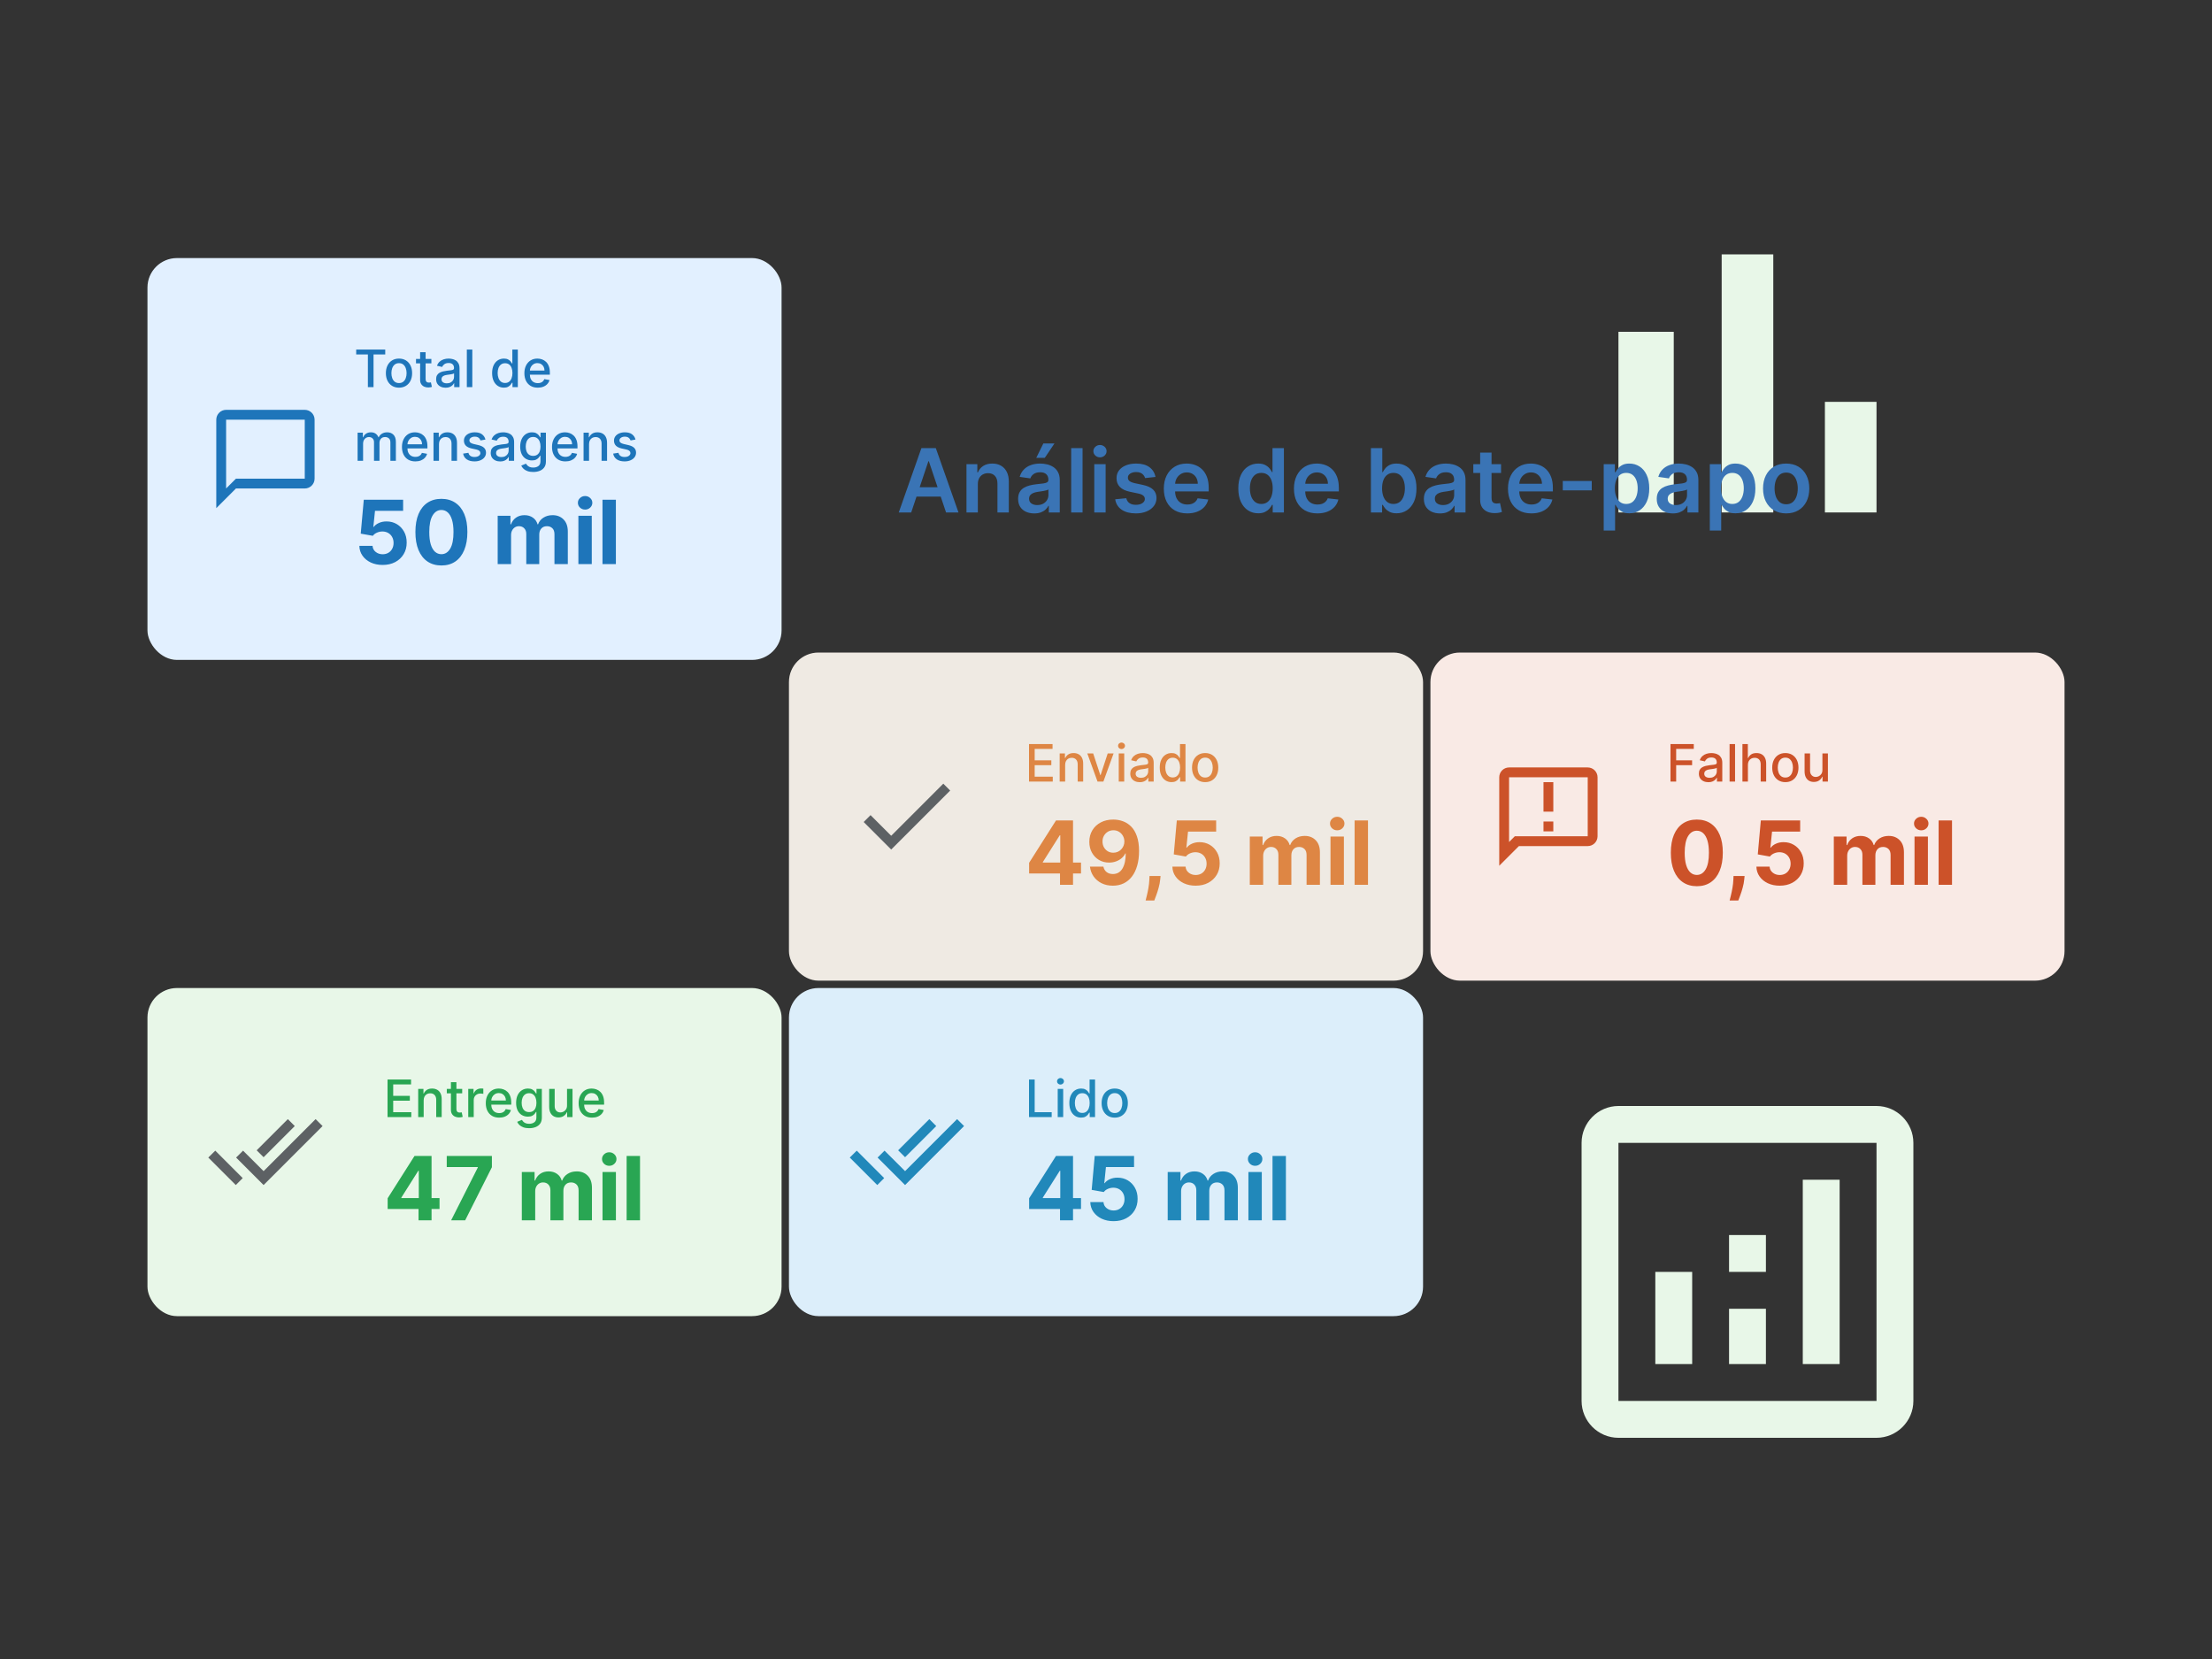<svg width="600" height="450" viewBox="0 0 600 450" fill="none" xmlns="http://www.w3.org/2000/svg">
<rect x="0" y="0" width="600" height="450" fill="#333333" stroke="none"/>
<rect x="40" y="70" width="172" height="109" rx="8" fill="#E2F0FF"/>
<path d="M82.666 111.167H61.333C59.866 111.167 58.666 112.367 58.666 113.833V137.833L63.999 132.5H82.666C84.133 132.5 85.333 131.3 85.333 129.833V113.833C85.333 112.367 84.133 111.167 82.666 111.167ZM82.666 129.833H63.999L61.333 132.5V113.833H82.666V129.833Z" fill="#1E75BA"/>
<path d="M96.617 96.141V94.818H104.496V96.141H101.32V105H99.788V96.141H96.617ZM108.228 105.154C107.512 105.154 106.887 104.99 106.353 104.662C105.82 104.334 105.405 103.875 105.11 103.285C104.815 102.695 104.668 102.005 104.668 101.217C104.668 100.424 104.815 99.732 105.11 99.138C105.405 98.545 105.82 98.085 106.353 97.756C106.887 97.428 107.512 97.264 108.228 97.264C108.944 97.264 109.568 97.428 110.102 97.756C110.636 98.085 111.05 98.545 111.345 99.138C111.64 99.732 111.787 100.424 111.787 101.217C111.787 102.005 111.64 102.695 111.345 103.285C111.05 103.875 110.636 104.334 110.102 104.662C109.568 104.99 108.944 105.154 108.228 105.154ZM108.233 103.906C108.697 103.906 109.081 103.784 109.386 103.538C109.691 103.293 109.916 102.967 110.062 102.559C110.211 102.151 110.286 101.702 110.286 101.212C110.286 100.724 110.211 100.277 110.062 99.869C109.916 99.458 109.691 99.129 109.386 98.88C109.081 98.631 108.697 98.507 108.233 98.507C107.765 98.507 107.377 98.631 107.069 98.88C106.764 99.129 106.537 99.458 106.388 99.869C106.242 100.277 106.169 100.724 106.169 101.212C106.169 101.702 106.242 102.151 106.388 102.559C106.537 102.967 106.764 103.293 107.069 103.538C107.377 103.784 107.765 103.906 108.233 103.906ZM117.011 97.364V98.557H112.84V97.364H117.011ZM113.959 95.534H115.445V102.758C115.445 103.046 115.488 103.263 115.574 103.409C115.661 103.552 115.772 103.649 115.907 103.702C116.047 103.752 116.198 103.777 116.36 103.777C116.479 103.777 116.584 103.769 116.673 103.752C116.763 103.736 116.832 103.722 116.882 103.712L117.15 104.94C117.064 104.973 116.942 105.007 116.782 105.04C116.623 105.076 116.425 105.096 116.186 105.099C115.795 105.106 115.43 105.036 115.092 104.891C114.754 104.745 114.481 104.519 114.272 104.214C114.063 103.91 113.959 103.527 113.959 103.066V95.534ZM120.878 105.169C120.394 105.169 119.956 105.08 119.565 104.901C119.174 104.718 118.864 104.455 118.636 104.11C118.41 103.765 118.298 103.343 118.298 102.842C118.298 102.411 118.38 102.057 118.546 101.778C118.712 101.5 118.936 101.28 119.217 101.117C119.499 100.955 119.814 100.832 120.162 100.749C120.51 100.666 120.865 100.603 121.226 100.56C121.683 100.507 122.054 100.464 122.339 100.431C122.625 100.395 122.832 100.337 122.961 100.257C123.09 100.178 123.155 100.048 123.155 99.869V99.835C123.155 99.4 123.032 99.064 122.787 98.825C122.545 98.587 122.184 98.467 121.703 98.467C121.203 98.467 120.808 98.578 120.52 98.8C120.235 99.019 120.038 99.263 119.928 99.531L118.531 99.213C118.697 98.749 118.939 98.374 119.257 98.09C119.579 97.801 119.948 97.592 120.366 97.463C120.783 97.331 121.223 97.264 121.683 97.264C121.988 97.264 122.311 97.301 122.653 97.374C122.997 97.443 123.319 97.572 123.617 97.761C123.919 97.95 124.166 98.22 124.358 98.572C124.55 98.92 124.646 99.372 124.646 99.929V105H123.195V103.956H123.135C123.039 104.148 122.895 104.337 122.702 104.523C122.51 104.708 122.263 104.862 121.962 104.985C121.66 105.108 121.299 105.169 120.878 105.169ZM121.201 103.976C121.612 103.976 121.963 103.895 122.255 103.732C122.55 103.57 122.774 103.358 122.926 103.096C123.082 102.831 123.16 102.547 123.16 102.246V101.261C123.107 101.314 123.004 101.364 122.852 101.411C122.702 101.454 122.532 101.492 122.339 101.525C122.147 101.555 121.96 101.583 121.778 101.609C121.595 101.633 121.443 101.652 121.32 101.669C121.032 101.705 120.768 101.767 120.53 101.853C120.295 101.939 120.106 102.063 119.963 102.226C119.824 102.385 119.754 102.597 119.754 102.862C119.754 103.23 119.89 103.509 120.162 103.697C120.434 103.883 120.78 103.976 121.201 103.976ZM128.113 94.818V105H126.626V94.818H128.113ZM136.676 105.149C136.06 105.149 135.51 104.992 135.026 104.677C134.545 104.359 134.167 103.906 133.892 103.32C133.62 102.73 133.485 102.022 133.485 101.197C133.485 100.371 133.622 99.665 133.897 99.079C134.176 98.492 134.557 98.043 135.041 97.731C135.525 97.42 136.073 97.264 136.686 97.264C137.16 97.264 137.541 97.344 137.83 97.503C138.121 97.659 138.347 97.841 138.506 98.05C138.668 98.258 138.794 98.442 138.884 98.602H138.973V94.818H140.46V105H139.008V103.812H138.884C138.794 103.974 138.665 104.16 138.496 104.369C138.33 104.577 138.102 104.76 137.81 104.915C137.518 105.071 137.14 105.149 136.676 105.149ZM137.004 103.881C137.432 103.881 137.793 103.769 138.088 103.543C138.387 103.315 138.612 102.998 138.764 102.594C138.92 102.189 138.998 101.719 138.998 101.182C138.998 100.652 138.922 100.187 138.769 99.79C138.617 99.392 138.393 99.082 138.098 98.86C137.803 98.638 137.439 98.527 137.004 98.527C136.557 98.527 136.184 98.643 135.886 98.875C135.588 99.107 135.362 99.424 135.21 99.825C135.061 100.226 134.986 100.678 134.986 101.182C134.986 101.692 135.062 102.151 135.215 102.559C135.367 102.967 135.593 103.29 135.891 103.528C136.192 103.764 136.564 103.881 137.004 103.881ZM145.873 105.154C145.12 105.154 144.472 104.993 143.929 104.672C143.388 104.347 142.971 103.891 142.676 103.305C142.384 102.715 142.238 102.024 142.238 101.232C142.238 100.449 142.384 99.76 142.676 99.163C142.971 98.567 143.382 98.101 143.909 97.766C144.439 97.432 145.059 97.264 145.768 97.264C146.199 97.264 146.617 97.335 147.021 97.478C147.425 97.621 147.788 97.844 148.11 98.149C148.431 98.454 148.685 98.85 148.87 99.337C149.056 99.821 149.149 100.41 149.149 101.102V101.629H143.078V100.516H147.692C147.692 100.125 147.613 99.778 147.453 99.477C147.294 99.172 147.071 98.931 146.782 98.756C146.497 98.58 146.163 98.492 145.778 98.492C145.36 98.492 144.996 98.595 144.684 98.8C144.376 99.003 144.137 99.268 143.968 99.596C143.803 99.921 143.72 100.274 143.72 100.655V101.525C143.72 102.035 143.809 102.469 143.988 102.827C144.171 103.185 144.424 103.459 144.749 103.648C145.074 103.833 145.453 103.926 145.887 103.926C146.169 103.926 146.426 103.886 146.658 103.807C146.89 103.724 147.091 103.601 147.26 103.439C147.429 103.277 147.558 103.076 147.647 102.837L149.054 103.091C148.942 103.505 148.739 103.868 148.448 104.18C148.159 104.488 147.797 104.728 147.359 104.901C146.925 105.07 146.429 105.154 145.873 105.154ZM96.999 125V117.364H98.426V118.607H98.521C98.68 118.186 98.94 117.857 99.301 117.622C99.662 117.384 100.095 117.264 100.599 117.264C101.109 117.264 101.537 117.384 101.881 117.622C102.229 117.861 102.486 118.189 102.652 118.607H102.732C102.914 118.199 103.204 117.874 103.602 117.632C103.999 117.387 104.473 117.264 105.023 117.264C105.716 117.264 106.281 117.481 106.719 117.915C107.16 118.35 107.38 119.004 107.38 119.879V125H105.893V120.018C105.893 119.501 105.753 119.127 105.471 118.895C105.189 118.663 104.853 118.547 104.462 118.547C103.978 118.547 103.602 118.696 103.333 118.994C103.065 119.289 102.93 119.669 102.93 120.133V125H101.449V119.924C101.449 119.51 101.32 119.177 101.061 118.925C100.803 118.673 100.466 118.547 100.052 118.547C99.77 118.547 99.51 118.621 99.271 118.771C99.036 118.916 98.845 119.12 98.7 119.382C98.557 119.644 98.486 119.947 98.486 120.292V125H96.999ZM112.664 125.154C111.911 125.154 111.263 124.993 110.72 124.672C110.179 124.347 109.762 123.891 109.467 123.305C109.175 122.715 109.029 122.024 109.029 121.232C109.029 120.449 109.175 119.76 109.467 119.163C109.762 118.567 110.173 118.101 110.7 117.766C111.23 117.432 111.85 117.264 112.559 117.264C112.99 117.264 113.408 117.335 113.812 117.478C114.216 117.621 114.579 117.844 114.901 118.149C115.222 118.454 115.476 118.85 115.661 119.337C115.847 119.821 115.94 120.41 115.94 121.102V121.629H109.869V120.516H114.483C114.483 120.125 114.404 119.778 114.244 119.477C114.085 119.172 113.862 118.931 113.573 118.756C113.288 118.58 112.954 118.492 112.569 118.492C112.151 118.492 111.787 118.595 111.475 118.8C111.167 119.003 110.928 119.268 110.759 119.596C110.594 119.921 110.511 120.274 110.511 120.655V121.525C110.511 122.035 110.6 122.469 110.779 122.827C110.962 123.185 111.215 123.459 111.54 123.648C111.865 123.833 112.244 123.926 112.678 123.926C112.96 123.926 113.217 123.886 113.449 123.807C113.681 123.724 113.882 123.601 114.051 123.439C114.22 123.277 114.349 123.076 114.438 122.837L115.845 123.091C115.733 123.505 115.53 123.868 115.239 124.18C114.95 124.488 114.588 124.728 114.15 124.901C113.716 125.07 113.22 125.154 112.664 125.154ZM119.076 120.466V125H117.589V117.364H119.016V118.607H119.11C119.286 118.202 119.561 117.877 119.936 117.632C120.314 117.387 120.789 117.264 121.363 117.264C121.883 117.264 122.339 117.374 122.73 117.592C123.121 117.808 123.424 118.129 123.64 118.557C123.855 118.984 123.963 119.513 123.963 120.143V125H122.476V120.322C122.476 119.768 122.332 119.336 122.044 119.024C121.755 118.709 121.359 118.552 120.855 118.552C120.511 118.552 120.204 118.626 119.936 118.776C119.671 118.925 119.46 119.143 119.304 119.432C119.152 119.717 119.076 120.062 119.076 120.466ZM131.679 119.228L130.331 119.467C130.275 119.294 130.185 119.13 130.063 118.974C129.944 118.819 129.781 118.691 129.576 118.592C129.37 118.492 129.113 118.442 128.805 118.442C128.384 118.442 128.033 118.537 127.751 118.726C127.469 118.911 127.328 119.152 127.328 119.447C127.328 119.702 127.423 119.907 127.612 120.063C127.801 120.219 128.106 120.347 128.527 120.446L129.74 120.724C130.442 120.887 130.966 121.137 131.311 121.475C131.655 121.813 131.828 122.252 131.828 122.793C131.828 123.25 131.695 123.658 131.43 124.016C131.168 124.37 130.802 124.649 130.331 124.851C129.864 125.053 129.322 125.154 128.706 125.154C127.85 125.154 127.153 124.972 126.613 124.607C126.072 124.239 125.741 123.717 125.618 123.041L127.055 122.822C127.145 123.197 127.328 123.48 127.607 123.673C127.885 123.862 128.248 123.956 128.696 123.956C129.183 123.956 129.572 123.855 129.864 123.653C130.156 123.447 130.301 123.197 130.301 122.902C130.301 122.663 130.212 122.463 130.033 122.3C129.857 122.138 129.587 122.015 129.223 121.933L127.93 121.649C127.217 121.487 126.69 121.228 126.349 120.874C126.011 120.519 125.842 120.07 125.842 119.526C125.842 119.076 125.968 118.681 126.22 118.343C126.472 118.005 126.82 117.741 127.264 117.553C127.708 117.36 128.217 117.264 128.79 117.264C129.615 117.264 130.265 117.443 130.739 117.801C131.213 118.156 131.526 118.631 131.679 119.228ZM135.684 125.169C135.201 125.169 134.763 125.08 134.372 124.901C133.981 124.718 133.671 124.455 133.442 124.11C133.217 123.765 133.104 123.343 133.104 122.842C133.104 122.411 133.187 122.057 133.353 121.778C133.519 121.5 133.742 121.28 134.024 121.117C134.306 120.955 134.621 120.832 134.969 120.749C135.317 120.666 135.671 120.603 136.032 120.56C136.49 120.507 136.861 120.464 137.146 120.431C137.431 120.395 137.638 120.337 137.768 120.257C137.897 120.178 137.961 120.048 137.961 119.869V119.835C137.961 119.4 137.839 119.064 137.594 118.825C137.352 118.587 136.99 118.467 136.51 118.467C136.009 118.467 135.615 118.578 135.327 118.8C135.041 119.019 134.844 119.263 134.735 119.531L133.338 119.213C133.504 118.749 133.746 118.375 134.064 118.089C134.385 117.801 134.755 117.592 135.172 117.463C135.59 117.33 136.029 117.264 136.49 117.264C136.795 117.264 137.118 117.301 137.459 117.374C137.804 117.443 138.126 117.572 138.424 117.761C138.725 117.95 138.972 118.22 139.165 118.572C139.357 118.92 139.453 119.372 139.453 119.929V125H138.001V123.956H137.942C137.845 124.148 137.701 124.337 137.509 124.523C137.317 124.708 137.07 124.862 136.768 124.985C136.467 125.108 136.105 125.169 135.684 125.169ZM136.008 123.976C136.419 123.976 136.77 123.895 137.062 123.732C137.357 123.57 137.58 123.358 137.733 123.096C137.889 122.831 137.966 122.547 137.966 122.246V121.261C137.913 121.314 137.811 121.364 137.658 121.411C137.509 121.454 137.338 121.492 137.146 121.525C136.954 121.555 136.767 121.583 136.584 121.609C136.402 121.633 136.25 121.652 136.127 121.669C135.839 121.705 135.575 121.767 135.336 121.853C135.101 121.939 134.912 122.063 134.77 122.226C134.631 122.385 134.561 122.597 134.561 122.862C134.561 123.23 134.697 123.509 134.969 123.697C135.24 123.883 135.587 123.976 136.008 123.976ZM144.635 128.023C144.028 128.023 143.506 127.943 143.069 127.784C142.634 127.625 142.28 127.415 142.005 127.153C141.73 126.891 141.524 126.604 141.388 126.293L142.666 125.766C142.755 125.911 142.875 126.066 143.024 126.228C143.176 126.394 143.382 126.535 143.64 126.651C143.902 126.767 144.239 126.825 144.65 126.825C145.213 126.825 145.679 126.687 146.047 126.412C146.414 126.14 146.598 125.706 146.598 125.109V123.608H146.504C146.414 123.77 146.285 123.951 146.116 124.15C145.95 124.349 145.722 124.521 145.43 124.667C145.138 124.813 144.759 124.886 144.292 124.886C143.688 124.886 143.145 124.745 142.661 124.463C142.18 124.178 141.799 123.759 141.517 123.205C141.239 122.648 141.1 121.964 141.1 121.152C141.1 120.34 141.237 119.644 141.512 119.064C141.791 118.484 142.172 118.04 142.656 117.732C143.14 117.42 143.688 117.264 144.301 117.264C144.775 117.264 145.158 117.344 145.45 117.503C145.742 117.659 145.969 117.841 146.131 118.05C146.297 118.259 146.424 118.442 146.514 118.602H146.623V117.364H148.08V125.169C148.08 125.825 147.927 126.364 147.623 126.785C147.318 127.206 146.905 127.517 146.385 127.719C145.868 127.922 145.284 128.023 144.635 128.023ZM144.62 123.653C145.047 123.653 145.408 123.553 145.703 123.354C146.002 123.152 146.227 122.864 146.38 122.489C146.535 122.112 146.613 121.659 146.613 121.132C146.613 120.618 146.537 120.166 146.385 119.775C146.232 119.384 146.008 119.079 145.713 118.86C145.418 118.638 145.054 118.527 144.62 118.527C144.172 118.527 143.799 118.643 143.501 118.875C143.203 119.104 142.977 119.415 142.825 119.81C142.676 120.204 142.601 120.645 142.601 121.132C142.601 121.633 142.677 122.072 142.83 122.45C142.982 122.827 143.208 123.122 143.506 123.335C143.808 123.547 144.179 123.653 144.62 123.653ZM153.365 125.154C152.612 125.154 151.964 124.993 151.421 124.672C150.881 124.347 150.463 123.891 150.168 123.305C149.876 122.715 149.73 122.024 149.73 121.232C149.73 120.449 149.876 119.76 150.168 119.163C150.463 118.567 150.874 118.101 151.401 117.766C151.931 117.432 152.551 117.264 153.26 117.264C153.691 117.264 154.109 117.335 154.513 117.478C154.917 117.621 155.28 117.844 155.602 118.149C155.923 118.454 156.177 118.85 156.363 119.337C156.548 119.821 156.641 120.41 156.641 121.102V121.629H150.571V120.516H155.184C155.184 120.125 155.105 119.778 154.946 119.477C154.787 119.172 154.563 118.931 154.275 118.756C153.989 118.58 153.655 118.492 153.27 118.492C152.853 118.492 152.488 118.595 152.176 118.8C151.868 119.003 151.63 119.268 151.461 119.596C151.295 119.921 151.212 120.274 151.212 120.655V121.525C151.212 122.035 151.301 122.469 151.48 122.827C151.663 123.185 151.916 123.459 152.241 123.648C152.566 123.833 152.945 123.926 153.38 123.926C153.661 123.926 153.918 123.886 154.15 123.807C154.382 123.724 154.583 123.601 154.752 123.439C154.921 123.277 155.05 123.076 155.14 122.837L156.547 123.091C156.434 123.505 156.232 123.868 155.94 124.18C155.652 124.488 155.289 124.728 154.851 124.901C154.417 125.07 153.922 125.154 153.365 125.154ZM159.777 120.466V125H158.29V117.364H159.717V118.607H159.812C159.987 118.202 160.262 117.877 160.637 117.632C161.015 117.387 161.49 117.264 162.064 117.264C162.584 117.264 163.04 117.374 163.431 117.592C163.822 117.808 164.125 118.129 164.341 118.557C164.556 118.984 164.664 119.513 164.664 120.143V125H163.177V120.322C163.177 119.768 163.033 119.336 162.745 119.024C162.456 118.709 162.06 118.552 161.557 118.552C161.212 118.552 160.905 118.626 160.637 118.776C160.372 118.925 160.161 119.143 160.006 119.432C159.853 119.717 159.777 120.062 159.777 120.466ZM172.38 119.228L171.032 119.467C170.976 119.294 170.887 119.13 170.764 118.974C170.645 118.819 170.482 118.691 170.277 118.592C170.071 118.492 169.814 118.442 169.506 118.442C169.085 118.442 168.734 118.537 168.452 118.726C168.171 118.911 168.03 119.152 168.03 119.447C168.03 119.702 168.124 119.907 168.313 120.063C168.502 120.219 168.807 120.347 169.228 120.446L170.441 120.724C171.144 120.887 171.667 121.137 172.012 121.475C172.357 121.813 172.529 122.252 172.529 122.793C172.529 123.25 172.396 123.658 172.131 124.016C171.869 124.37 171.503 124.649 171.032 124.851C170.565 125.053 170.023 125.154 169.407 125.154C168.552 125.154 167.854 124.972 167.314 124.607C166.773 124.239 166.442 123.717 166.319 123.041L167.756 122.822C167.846 123.197 168.03 123.48 168.308 123.673C168.586 123.862 168.949 123.956 169.397 123.956C169.884 123.956 170.273 123.855 170.565 123.653C170.857 123.447 171.003 123.197 171.003 122.902C171.003 122.663 170.913 122.463 170.734 122.3C170.559 122.138 170.288 122.015 169.924 121.933L168.631 121.649C167.919 121.487 167.392 121.228 167.05 120.874C166.712 120.519 166.543 120.07 166.543 119.526C166.543 119.076 166.669 118.681 166.921 118.343C167.173 118.005 167.521 117.741 167.965 117.553C168.409 117.36 168.918 117.264 169.491 117.264C170.317 117.264 170.966 117.443 171.44 117.801C171.914 118.156 172.227 118.631 172.38 119.228Z" fill="#1E75BA"/>
<path d="M103.79 153.239C102.585 153.239 101.511 153.017 100.568 152.574C99.631 152.131 98.886 151.52 98.335 150.741C97.784 149.963 97.497 149.071 97.474 148.065H101.054C101.094 148.741 101.378 149.29 101.906 149.71C102.435 150.131 103.062 150.341 103.79 150.341C104.369 150.341 104.881 150.213 105.324 149.957C105.773 149.696 106.122 149.335 106.372 148.875C106.628 148.409 106.756 147.875 106.756 147.273C106.756 146.659 106.625 146.119 106.364 145.653C106.108 145.187 105.753 144.824 105.298 144.562C104.844 144.301 104.324 144.168 103.739 144.162C103.227 144.162 102.73 144.267 102.247 144.477C101.77 144.687 101.398 144.974 101.131 145.338L97.849 144.75L98.676 135.545H109.347V138.562H101.719L101.267 142.935H101.369C101.676 142.503 102.139 142.145 102.759 141.861C103.378 141.577 104.071 141.435 104.838 141.435C105.889 141.435 106.827 141.682 107.651 142.176C108.474 142.67 109.125 143.349 109.602 144.213C110.08 145.071 110.315 146.06 110.31 147.179C110.315 148.355 110.043 149.401 109.491 150.315C108.946 151.224 108.182 151.94 107.199 152.463C106.222 152.98 105.085 153.239 103.79 153.239ZM119.727 153.384C118.261 153.378 117 153.017 115.943 152.301C114.892 151.585 114.082 150.548 113.514 149.19C112.952 147.832 112.673 146.199 112.679 144.29C112.679 142.386 112.96 140.764 113.523 139.423C114.091 138.082 114.901 137.062 115.952 136.364C117.009 135.659 118.267 135.307 119.727 135.307C121.188 135.307 122.443 135.659 123.494 136.364C124.551 137.068 125.364 138.091 125.932 139.432C126.5 140.767 126.781 142.386 126.776 144.29C126.776 146.205 126.491 147.841 125.923 149.199C125.361 150.557 124.554 151.594 123.503 152.31C122.452 153.026 121.193 153.384 119.727 153.384ZM119.727 150.324C120.727 150.324 121.526 149.821 122.122 148.815C122.719 147.81 123.014 146.301 123.009 144.29C123.009 142.966 122.872 141.864 122.599 140.983C122.332 140.102 121.952 139.44 121.457 138.997C120.969 138.554 120.392 138.332 119.727 138.332C118.733 138.332 117.938 138.83 117.341 139.824C116.744 140.818 116.443 142.307 116.438 144.29C116.438 145.631 116.571 146.75 116.838 147.648C117.111 148.54 117.494 149.21 117.989 149.659C118.483 150.102 119.062 150.324 119.727 150.324ZM134.996 153V139.909H138.456V142.219H138.609C138.882 141.452 139.337 140.847 139.973 140.403C140.609 139.96 141.371 139.739 142.257 139.739C143.155 139.739 143.919 139.963 144.55 140.412C145.18 140.855 145.601 141.457 145.811 142.219H145.947C146.214 141.469 146.697 140.869 147.396 140.42C148.101 139.966 148.933 139.739 149.893 139.739C151.115 139.739 152.107 140.128 152.868 140.906C153.635 141.679 154.018 142.776 154.018 144.196V153H150.396V144.912C150.396 144.185 150.203 143.639 149.817 143.276C149.43 142.912 148.947 142.73 148.368 142.73C147.709 142.73 147.195 142.94 146.825 143.361C146.456 143.776 146.271 144.324 146.271 145.006V153H142.751V144.835C142.751 144.193 142.567 143.682 142.197 143.301C141.834 142.92 141.354 142.73 140.757 142.73C140.354 142.73 139.99 142.832 139.666 143.037C139.348 143.236 139.095 143.517 138.908 143.881C138.72 144.239 138.626 144.659 138.626 145.142V153H134.996ZM156.886 153V139.909H160.517V153H156.886ZM158.71 138.222C158.17 138.222 157.707 138.043 157.321 137.685C156.94 137.321 156.75 136.886 156.75 136.381C156.75 135.881 156.94 135.452 157.321 135.094C157.707 134.73 158.17 134.548 158.71 134.548C159.25 134.548 159.71 134.73 160.091 135.094C160.477 135.452 160.67 135.881 160.67 136.381C160.67 136.886 160.477 137.321 160.091 137.685C159.71 138.043 159.25 138.222 158.71 138.222ZM167.056 135.545V153H163.425V135.545H167.056Z" fill="#1E75BA"/>
<rect x="388" y="177" width="172" height="89" rx="8" fill="#F9EAE5"/>
<path d="M430.666 208.167H409.333C407.866 208.167 406.666 209.367 406.666 210.833V234.833L411.999 229.5H430.666C432.133 229.5 433.333 228.3 433.333 226.833V210.833C433.333 209.367 432.133 208.167 430.666 208.167ZM430.666 226.833H410.893L409.333 228.393V210.833H430.666V226.833ZM418.666 212.167H421.333V220.167H418.666V212.167ZM418.666 222.833H421.333V225.5H418.666V222.833Z" fill="#CC5229"/>
<path d="M453.119 212V201.818H459.433V203.141H454.655V206.243H458.98V207.56H454.655V212H453.119ZM463.397 212.169C462.913 212.169 462.476 212.08 462.085 211.901C461.694 211.718 461.384 211.455 461.155 211.11C460.93 210.765 460.817 210.343 460.817 209.842C460.817 209.411 460.9 209.057 461.066 208.778C461.231 208.5 461.455 208.28 461.737 208.117C462.019 207.955 462.333 207.832 462.681 207.749C463.029 207.666 463.384 207.603 463.745 207.56C464.203 207.507 464.574 207.464 464.859 207.431C465.144 207.395 465.351 207.337 465.48 207.257C465.61 207.178 465.674 207.048 465.674 206.869V206.835C465.674 206.4 465.552 206.064 465.306 205.825C465.065 205.587 464.703 205.467 464.223 205.467C463.722 205.467 463.328 205.578 463.039 205.8C462.754 206.019 462.557 206.263 462.448 206.531L461.051 206.213C461.217 205.749 461.458 205.375 461.777 205.089C462.098 204.801 462.468 204.592 462.885 204.463C463.303 204.33 463.742 204.264 464.203 204.264C464.508 204.264 464.831 204.301 465.172 204.374C465.517 204.443 465.838 204.572 466.137 204.761C466.438 204.95 466.685 205.22 466.877 205.572C467.07 205.92 467.166 206.372 467.166 206.929V212H465.714V210.956H465.654C465.558 211.148 465.414 211.337 465.222 211.523C465.03 211.708 464.783 211.862 464.481 211.985C464.18 212.108 463.818 212.169 463.397 212.169ZM463.721 210.976C464.132 210.976 464.483 210.895 464.775 210.732C465.069 210.57 465.293 210.358 465.446 210.096C465.601 209.831 465.679 209.547 465.679 209.246V208.261C465.626 208.314 465.524 208.364 465.371 208.411C465.222 208.454 465.051 208.492 464.859 208.525C464.667 208.555 464.48 208.583 464.297 208.609C464.115 208.633 463.962 208.652 463.84 208.669C463.551 208.705 463.288 208.767 463.049 208.853C462.814 208.939 462.625 209.063 462.483 209.226C462.343 209.385 462.274 209.597 462.274 209.862C462.274 210.23 462.41 210.509 462.681 210.697C462.953 210.883 463.3 210.976 463.721 210.976ZM470.632 201.818V212H469.146V201.818H470.632ZM474.119 207.466V212H472.632V201.818H474.099V205.607H474.193C474.372 205.196 474.646 204.869 475.013 204.627C475.381 204.385 475.862 204.264 476.455 204.264C476.979 204.264 477.436 204.372 477.827 204.587C478.222 204.803 478.527 205.124 478.742 205.552C478.961 205.976 479.07 206.506 479.07 207.143V212H477.584V207.322C477.584 206.762 477.44 206.327 477.151 206.019C476.863 205.708 476.462 205.552 475.948 205.552C475.597 205.552 475.282 205.626 475.004 205.776C474.728 205.925 474.511 206.143 474.352 206.432C474.196 206.717 474.119 207.062 474.119 207.466ZM484.271 212.154C483.555 212.154 482.93 211.99 482.396 211.662C481.863 211.334 481.448 210.875 481.153 210.285C480.858 209.695 480.711 209.005 480.711 208.217C480.711 207.424 480.858 206.732 481.153 206.138C481.448 205.545 481.863 205.085 482.396 204.756C482.93 204.428 483.555 204.264 484.271 204.264C484.987 204.264 485.611 204.428 486.145 204.756C486.679 205.085 487.093 205.545 487.388 206.138C487.683 206.732 487.83 207.424 487.83 208.217C487.83 209.005 487.683 209.695 487.388 210.285C487.093 210.875 486.679 211.334 486.145 211.662C485.611 211.99 484.987 212.154 484.271 212.154ZM484.276 210.906C484.74 210.906 485.124 210.784 485.429 210.538C485.734 210.293 485.959 209.967 486.105 209.559C486.254 209.151 486.329 208.702 486.329 208.212C486.329 207.724 486.254 207.277 486.105 206.869C485.959 206.458 485.734 206.129 485.429 205.88C485.124 205.631 484.74 205.507 484.276 205.507C483.808 205.507 483.42 205.631 483.112 205.88C482.807 206.129 482.58 206.458 482.431 206.869C482.285 207.277 482.212 207.724 482.212 208.212C482.212 208.702 482.285 209.151 482.431 209.559C482.58 209.967 482.807 210.293 483.112 210.538C483.42 210.784 483.808 210.906 484.276 210.906ZM494.327 208.833V204.364H495.818V212H494.357V210.678H494.277C494.102 211.085 493.82 211.425 493.432 211.697C493.048 211.965 492.569 212.099 491.995 212.099C491.505 212.099 491.07 211.992 490.693 211.776C490.318 211.558 490.023 211.234 489.808 210.807C489.596 210.379 489.49 209.851 489.49 209.221V204.364H490.976V209.042C490.976 209.562 491.12 209.977 491.409 210.285C491.697 210.593 492.071 210.747 492.532 210.747C492.811 210.747 493.087 210.678 493.362 210.538C493.641 210.399 493.871 210.189 494.053 209.907C494.239 209.625 494.33 209.267 494.327 208.833Z" fill="#CC5229"/>
<path d="M460.259 240.384C458.793 240.378 457.531 240.017 456.474 239.301C455.423 238.585 454.614 237.548 454.045 236.19C453.483 234.832 453.205 233.199 453.21 231.29C453.21 229.386 453.491 227.764 454.054 226.423C454.622 225.082 455.432 224.062 456.483 223.364C457.54 222.659 458.798 222.307 460.259 222.307C461.719 222.307 462.974 222.659 464.026 223.364C465.082 224.068 465.895 225.091 466.463 226.432C467.031 227.767 467.313 229.386 467.307 231.29C467.307 233.205 467.023 234.841 466.455 236.199C465.892 237.557 465.085 238.594 464.034 239.31C462.983 240.026 461.724 240.384 460.259 240.384ZM460.259 237.324C461.259 237.324 462.057 236.821 462.653 235.815C463.25 234.81 463.545 233.301 463.54 231.29C463.54 229.966 463.403 228.864 463.131 227.983C462.864 227.102 462.483 226.44 461.989 225.997C461.5 225.554 460.923 225.332 460.259 225.332C459.264 225.332 458.469 225.83 457.872 226.824C457.276 227.818 456.974 229.307 456.969 231.29C456.969 232.631 457.102 233.75 457.369 234.648C457.642 235.54 458.026 236.21 458.52 236.659C459.014 237.102 459.594 237.324 460.259 237.324ZM473.215 237.614L473.121 238.551C473.048 239.301 472.906 240.048 472.695 240.793C472.491 241.543 472.275 242.222 472.048 242.83C471.826 243.438 471.647 243.915 471.511 244.261H469.158C469.244 243.926 469.36 243.457 469.508 242.855C469.656 242.259 469.795 241.588 469.925 240.844C470.056 240.099 470.138 239.341 470.173 238.568L470.215 237.614H473.215ZM482.735 240.239C481.531 240.239 480.457 240.017 479.513 239.574C478.576 239.131 477.832 238.52 477.281 237.741C476.729 236.963 476.442 236.071 476.42 235.065H479.999C480.039 235.741 480.323 236.29 480.852 236.71C481.38 237.131 482.008 237.341 482.735 237.341C483.315 237.341 483.826 237.213 484.269 236.957C484.718 236.696 485.067 236.335 485.317 235.875C485.573 235.409 485.701 234.875 485.701 234.273C485.701 233.659 485.57 233.119 485.309 232.653C485.053 232.187 484.698 231.824 484.244 231.562C483.789 231.301 483.269 231.168 482.684 231.162C482.173 231.162 481.675 231.267 481.192 231.477C480.715 231.687 480.343 231.974 480.076 232.338L476.795 231.75L477.621 222.545H488.292V225.562H480.664L480.212 229.935H480.315C480.621 229.503 481.085 229.145 481.704 228.861C482.323 228.577 483.016 228.435 483.783 228.435C484.835 228.435 485.772 228.682 486.596 229.176C487.42 229.67 488.07 230.349 488.548 231.213C489.025 232.071 489.261 233.06 489.255 234.179C489.261 235.355 488.988 236.401 488.437 237.315C487.891 238.224 487.127 238.94 486.144 239.463C485.167 239.98 484.031 240.239 482.735 240.239ZM497.418 240V226.909H500.878V229.219H501.031C501.304 228.452 501.759 227.847 502.395 227.403C503.031 226.96 503.793 226.739 504.679 226.739C505.577 226.739 506.341 226.963 506.972 227.412C507.602 227.855 508.023 228.457 508.233 229.219H508.369C508.636 228.469 509.119 227.869 509.818 227.42C510.523 226.966 511.355 226.739 512.315 226.739C513.537 226.739 514.528 227.128 515.29 227.906C516.057 228.679 516.44 229.776 516.44 231.196V240H512.818V231.912C512.818 231.185 512.625 230.639 512.239 230.276C511.852 229.912 511.369 229.73 510.79 229.73C510.131 229.73 509.616 229.94 509.247 230.361C508.878 230.776 508.693 231.324 508.693 232.006V240H505.173V231.835C505.173 231.193 504.989 230.682 504.619 230.301C504.256 229.92 503.776 229.73 503.179 229.73C502.776 229.73 502.412 229.832 502.088 230.037C501.77 230.236 501.517 230.517 501.33 230.881C501.142 231.239 501.048 231.659 501.048 232.142V240H497.418ZM519.308 240V226.909H522.939V240H519.308ZM521.132 225.222C520.592 225.222 520.129 225.043 519.743 224.685C519.362 224.321 519.172 223.886 519.172 223.381C519.172 222.881 519.362 222.452 519.743 222.094C520.129 221.73 520.592 221.548 521.132 221.548C521.672 221.548 522.132 221.73 522.513 222.094C522.899 222.452 523.092 222.881 523.092 223.381C523.092 223.886 522.899 224.321 522.513 224.685C522.132 225.043 521.672 225.222 521.132 225.222ZM529.478 222.545V240H525.847V222.545H529.478Z" fill="#CC5229"/>
<rect x="214" y="177" width="172" height="89" rx="8" fill="#EFEAE3"/>
<path d="M241.734 226.7L236.134 221.1L234.268 222.967L241.734 230.434L257.734 214.434L255.868 212.567L241.734 226.7Z" fill="#5D6164"/>
<path d="M279.119 212V201.818H285.502V203.141H280.655V206.243H285.169V207.56H280.655V210.678H285.562V212H279.119ZM288.921 207.466V212H287.435V204.364H288.862V205.607H288.956C289.132 205.202 289.407 204.877 289.781 204.632C290.159 204.387 290.635 204.264 291.208 204.264C291.729 204.264 292.184 204.374 292.575 204.592C292.967 204.808 293.27 205.129 293.485 205.557C293.701 205.984 293.808 206.513 293.808 207.143V212H292.322V207.322C292.322 206.768 292.178 206.336 291.889 206.024C291.601 205.709 291.205 205.552 290.701 205.552C290.356 205.552 290.05 205.626 289.781 205.776C289.516 205.925 289.306 206.143 289.15 206.432C288.998 206.717 288.921 207.062 288.921 207.466ZM302.061 204.364L299.292 212H297.701L294.927 204.364H296.523L298.457 210.24H298.536L300.465 204.364H302.061ZM303.458 212V204.364H304.945V212H303.458ZM304.209 203.185C303.95 203.185 303.728 203.099 303.543 202.927C303.36 202.751 303.269 202.542 303.269 202.3C303.269 202.055 303.36 201.846 303.543 201.674C303.728 201.498 303.95 201.411 304.209 201.411C304.468 201.411 304.688 201.498 304.87 201.674C305.056 201.846 305.149 202.055 305.149 202.3C305.149 202.542 305.056 202.751 304.87 202.927C304.688 203.099 304.468 203.185 304.209 203.185ZM309.167 212.169C308.683 212.169 308.246 212.08 307.854 211.901C307.463 211.718 307.153 211.455 306.925 211.11C306.699 210.765 306.587 210.343 306.587 209.842C306.587 209.411 306.67 209.057 306.835 208.778C307.001 208.5 307.225 208.28 307.506 208.117C307.788 207.955 308.103 207.832 308.451 207.749C308.799 207.666 309.154 207.603 309.515 207.56C309.972 207.507 310.344 207.464 310.629 207.431C310.914 207.395 311.121 207.337 311.25 207.257C311.379 207.178 311.444 207.048 311.444 206.869V206.835C311.444 206.4 311.321 206.064 311.076 205.825C310.834 205.587 310.473 205.467 309.992 205.467C309.492 205.467 309.097 205.578 308.809 205.8C308.524 206.019 308.327 206.263 308.217 206.531L306.82 206.213C306.986 205.749 307.228 205.375 307.546 205.089C307.868 204.801 308.237 204.592 308.655 204.463C309.072 204.33 309.512 204.264 309.972 204.264C310.277 204.264 310.6 204.301 310.942 204.374C311.286 204.443 311.608 204.572 311.906 204.761C312.208 204.95 312.455 205.22 312.647 205.572C312.839 205.92 312.935 206.372 312.935 206.929V212H311.484V210.956H311.424C311.328 211.148 311.184 211.337 310.991 211.523C310.799 211.708 310.552 211.862 310.251 211.985C309.949 212.108 309.588 212.169 309.167 212.169ZM309.49 210.976C309.901 210.976 310.252 210.895 310.544 210.732C310.839 210.57 311.063 210.358 311.215 210.096C311.371 209.831 311.449 209.547 311.449 209.246V208.261C311.396 208.314 311.293 208.364 311.141 208.411C310.991 208.454 310.821 208.492 310.629 208.525C310.436 208.555 310.249 208.583 310.067 208.609C309.884 208.633 309.732 208.652 309.609 208.669C309.321 208.705 309.058 208.767 308.819 208.853C308.584 208.939 308.395 209.063 308.252 209.226C308.113 209.385 308.043 209.597 308.043 209.862C308.043 210.23 308.179 210.509 308.451 210.697C308.723 210.883 309.069 210.976 309.49 210.976ZM317.774 212.149C317.157 212.149 316.607 211.992 316.123 211.677C315.643 211.359 315.265 210.906 314.99 210.32C314.718 209.73 314.582 209.022 314.582 208.197C314.582 207.371 314.72 206.665 314.995 206.079C315.273 205.492 315.654 205.043 316.138 204.732C316.622 204.42 317.171 204.264 317.784 204.264C318.258 204.264 318.639 204.344 318.927 204.503C319.219 204.659 319.444 204.841 319.604 205.05C319.766 205.259 319.892 205.442 319.981 205.602H320.071V201.818H321.557V212H320.106V210.812H319.981C319.892 210.974 319.763 211.16 319.594 211.369C319.428 211.577 319.199 211.76 318.907 211.915C318.616 212.071 318.238 212.149 317.774 212.149ZM318.102 210.881C318.53 210.881 318.891 210.769 319.186 210.543C319.484 210.315 319.71 209.998 319.862 209.594C320.018 209.189 320.096 208.719 320.096 208.182C320.096 207.652 320.019 207.187 319.867 206.79C319.715 206.392 319.491 206.082 319.196 205.86C318.901 205.638 318.536 205.527 318.102 205.527C317.655 205.527 317.282 205.643 316.983 205.875C316.685 206.107 316.46 206.424 316.307 206.825C316.158 207.226 316.084 207.678 316.084 208.182C316.084 208.692 316.16 209.151 316.312 209.559C316.465 209.967 316.69 210.29 316.988 210.528C317.29 210.764 317.661 210.881 318.102 210.881ZM326.896 212.154C326.18 212.154 325.555 211.99 325.021 211.662C324.488 211.334 324.073 210.875 323.778 210.285C323.483 209.695 323.336 209.005 323.336 208.217C323.336 207.424 323.483 206.732 323.778 206.138C324.073 205.545 324.488 205.085 325.021 204.756C325.555 204.428 326.18 204.264 326.896 204.264C327.612 204.264 328.236 204.428 328.77 204.756C329.304 205.085 329.718 205.545 330.013 206.138C330.308 206.732 330.455 207.424 330.455 208.217C330.455 209.005 330.308 209.695 330.013 210.285C329.718 210.875 329.304 211.334 328.77 211.662C328.236 211.99 327.612 212.154 326.896 212.154ZM326.901 210.906C327.365 210.906 327.749 210.784 328.054 210.538C328.359 210.293 328.584 209.967 328.73 209.559C328.879 209.151 328.954 208.702 328.954 208.212C328.954 207.724 328.879 207.277 328.73 206.869C328.584 206.458 328.359 206.129 328.054 205.88C327.749 205.631 327.365 205.507 326.901 205.507C326.433 205.507 326.045 205.631 325.737 205.88C325.432 206.129 325.205 206.458 325.056 206.869C324.91 207.277 324.837 207.724 324.837 208.212C324.837 208.702 324.91 209.151 325.056 209.559C325.205 209.967 325.432 210.293 325.737 210.538C326.045 210.784 326.433 210.906 326.901 210.906Z" fill="#DE8644"/>
<path d="M279.151 236.932V234.026L286.438 222.545H288.943V226.568H287.46L282.866 233.838V233.974H293.222V236.932H279.151ZM287.528 240V236.045L287.597 234.759V222.545H291.057V240H287.528ZM301.996 222.307C302.893 222.307 303.757 222.457 304.587 222.759C305.422 223.06 306.166 223.54 306.82 224.199C307.479 224.858 307.999 225.733 308.379 226.824C308.766 227.909 308.962 229.241 308.967 230.821C308.967 232.304 308.8 233.628 308.464 234.793C308.135 235.952 307.661 236.938 307.041 237.75C306.422 238.562 305.675 239.182 304.8 239.608C303.925 240.028 302.947 240.239 301.868 240.239C300.703 240.239 299.675 240.014 298.783 239.565C297.891 239.111 297.172 238.494 296.626 237.716C296.087 236.932 295.76 236.051 295.646 235.074H299.286C299.428 235.71 299.726 236.205 300.18 236.557C300.635 236.903 301.197 237.077 301.868 237.077C303.004 237.077 303.868 236.582 304.459 235.594C305.05 234.599 305.348 233.239 305.354 231.511H305.234C304.973 232.023 304.621 232.463 304.178 232.832C303.734 233.196 303.226 233.477 302.652 233.676C302.084 233.875 301.479 233.974 300.837 233.974C299.808 233.974 298.891 233.733 298.084 233.25C297.277 232.767 296.641 232.102 296.175 231.256C295.709 230.409 295.476 229.443 295.476 228.358C295.47 227.188 295.74 226.145 296.286 225.23C296.831 224.315 297.592 223.599 298.57 223.082C299.553 222.56 300.695 222.301 301.996 222.307ZM302.021 225.205C301.447 225.205 300.936 225.341 300.487 225.614C300.044 225.886 299.692 226.253 299.43 226.713C299.175 227.173 299.05 227.687 299.055 228.256C299.055 228.83 299.18 229.347 299.43 229.807C299.686 230.261 300.033 230.625 300.47 230.898C300.913 231.165 301.419 231.298 301.987 231.298C302.413 231.298 302.808 231.219 303.172 231.06C303.536 230.901 303.851 230.682 304.118 230.403C304.391 230.119 304.604 229.793 304.757 229.423C304.911 229.054 304.987 228.662 304.987 228.247C304.982 227.696 304.851 227.19 304.595 226.73C304.339 226.27 303.987 225.901 303.538 225.622C303.089 225.344 302.584 225.205 302.021 225.205ZM314.801 237.614L314.707 238.551C314.634 239.301 314.491 240.048 314.281 240.793C314.077 241.543 313.861 242.222 313.634 242.83C313.412 243.438 313.233 243.915 313.097 244.261H310.744C310.83 243.926 310.946 243.457 311.094 242.855C311.241 242.259 311.381 241.588 311.511 240.844C311.642 240.099 311.724 239.341 311.759 238.568L311.801 237.614H314.801ZM324.321 240.239C323.116 240.239 322.043 240.017 321.099 239.574C320.162 239.131 319.418 238.52 318.866 237.741C318.315 236.963 318.028 236.071 318.006 235.065H321.585C321.625 235.741 321.909 236.29 322.438 236.71C322.966 237.131 323.594 237.341 324.321 237.341C324.901 237.341 325.412 237.213 325.855 236.957C326.304 236.696 326.653 236.335 326.903 235.875C327.159 235.409 327.287 234.875 327.287 234.273C327.287 233.659 327.156 233.119 326.895 232.653C326.639 232.187 326.284 231.824 325.83 231.562C325.375 231.301 324.855 231.168 324.27 231.162C323.759 231.162 323.261 231.267 322.778 231.477C322.301 231.687 321.929 231.974 321.662 232.338L318.381 231.75L319.207 222.545H329.878V225.562H322.25L321.798 229.935H321.901C322.207 229.503 322.67 229.145 323.29 228.861C323.909 228.577 324.602 228.435 325.369 228.435C326.42 228.435 327.358 228.682 328.182 229.176C329.006 229.67 329.656 230.349 330.134 231.213C330.611 232.071 330.847 233.06 330.841 234.179C330.847 235.355 330.574 236.401 330.023 237.315C329.477 238.224 328.713 238.94 327.73 239.463C326.753 239.98 325.616 240.239 324.321 240.239ZM339.004 240V226.909H342.464V229.219H342.617C342.89 228.452 343.344 227.847 343.981 227.403C344.617 226.96 345.379 226.739 346.265 226.739C347.163 226.739 347.927 226.963 348.558 227.412C349.188 227.855 349.609 228.457 349.819 229.219H349.955C350.222 228.469 350.705 227.869 351.404 227.42C352.109 226.966 352.941 226.739 353.901 226.739C355.123 226.739 356.114 227.128 356.876 227.906C357.643 228.679 358.026 229.776 358.026 231.196V240H354.404V231.912C354.404 231.185 354.211 230.639 353.825 230.276C353.438 229.912 352.955 229.73 352.376 229.73C351.717 229.73 351.202 229.94 350.833 230.361C350.464 230.776 350.279 231.324 350.279 232.006V240H346.759V231.835C346.759 231.193 346.575 230.682 346.205 230.301C345.842 229.92 345.362 229.73 344.765 229.73C344.362 229.73 343.998 229.832 343.674 230.037C343.356 230.236 343.103 230.517 342.915 230.881C342.728 231.239 342.634 231.659 342.634 232.142V240H339.004ZM360.894 240V226.909H364.525V240H360.894ZM362.718 225.222C362.178 225.222 361.715 225.043 361.329 224.685C360.948 224.321 360.758 223.886 360.758 223.381C360.758 222.881 360.948 222.452 361.329 222.094C361.715 221.73 362.178 221.548 362.718 221.548C363.258 221.548 363.718 221.73 364.099 222.094C364.485 222.452 364.678 222.881 364.678 223.381C364.678 223.886 364.485 224.321 364.099 224.685C363.718 225.043 363.258 225.222 362.718 225.222ZM371.064 222.545V240H367.433V222.545H371.064Z" fill="#DE8644"/>
<rect x="40" y="268" width="172" height="89" rx="8" fill="#E8F7E8"/>
<path d="M79.953 305.44L78.073 303.56L69.62 312.013L71.5 313.893L79.953 305.44ZM85.607 303.56L71.5 317.667L65.927 312.107L64.047 313.987L71.5 321.44L87.5 305.44L85.607 303.56ZM56.5 313.987L63.953 321.44L65.833 319.56L58.393 312.107L56.5 313.987Z" fill="#5D6164"/>
<path d="M105.119 303V292.818H111.502V294.141H106.655V297.243H111.169V298.56H106.655V301.678H111.562V303H105.119ZM114.921 298.466V303H113.435V295.364H114.862V296.607H114.956C115.132 296.202 115.407 295.877 115.781 295.632C116.159 295.387 116.635 295.264 117.208 295.264C117.729 295.264 118.184 295.374 118.575 295.592C118.967 295.808 119.27 296.129 119.485 296.557C119.701 296.984 119.808 297.513 119.808 298.143V303H118.322V298.322C118.322 297.768 118.178 297.336 117.889 297.024C117.601 296.709 117.205 296.552 116.701 296.552C116.356 296.552 116.05 296.626 115.781 296.776C115.516 296.925 115.306 297.143 115.15 297.432C114.998 297.717 114.921 298.062 114.921 298.466ZM125.367 295.364V296.557H121.195V295.364H125.367ZM122.314 293.534H123.801V300.758C123.801 301.046 123.844 301.263 123.93 301.409C124.016 301.552 124.127 301.649 124.263 301.702C124.402 301.752 124.553 301.777 124.715 301.777C124.835 301.777 124.939 301.769 125.029 301.752C125.118 301.736 125.188 301.722 125.237 301.712L125.506 302.94C125.42 302.973 125.297 303.007 125.138 303.04C124.979 303.076 124.78 303.096 124.541 303.099C124.15 303.106 123.786 303.036 123.448 302.891C123.11 302.745 122.836 302.519 122.627 302.214C122.419 301.91 122.314 301.527 122.314 301.066V293.534ZM127.011 303V295.364H128.448V296.577H128.527C128.667 296.166 128.912 295.843 129.263 295.607C129.618 295.369 130.019 295.249 130.466 295.249C130.559 295.249 130.668 295.253 130.794 295.259C130.924 295.266 131.025 295.274 131.098 295.284V296.706C131.038 296.689 130.932 296.671 130.779 296.651C130.627 296.628 130.475 296.616 130.322 296.616C129.971 296.616 129.658 296.691 129.382 296.84C129.111 296.986 128.895 297.19 128.736 297.452C128.577 297.71 128.498 298.005 128.498 298.337V303H127.011ZM135.402 303.154C134.649 303.154 134.001 302.993 133.458 302.672C132.918 302.347 132.5 301.891 132.205 301.305C131.913 300.715 131.768 300.024 131.768 299.232C131.768 298.449 131.913 297.76 132.205 297.163C132.5 296.567 132.911 296.101 133.438 295.766C133.968 295.432 134.588 295.264 135.297 295.264C135.728 295.264 136.146 295.335 136.55 295.478C136.955 295.621 137.318 295.844 137.639 296.149C137.961 296.454 138.214 296.85 138.4 297.337C138.585 297.821 138.678 298.41 138.678 299.102V299.629H132.608V298.516H137.221C137.221 298.125 137.142 297.778 136.983 297.477C136.824 297.172 136.6 296.931 136.312 296.756C136.027 296.58 135.692 296.492 135.307 296.492C134.89 296.492 134.525 296.595 134.214 296.8C133.905 297.003 133.667 297.268 133.498 297.596C133.332 297.921 133.249 298.274 133.249 298.655V299.525C133.249 300.035 133.339 300.469 133.518 300.827C133.7 301.185 133.953 301.459 134.278 301.648C134.603 301.833 134.983 301.926 135.417 301.926C135.698 301.926 135.955 301.886 136.187 301.807C136.419 301.724 136.62 301.601 136.789 301.439C136.958 301.277 137.087 301.076 137.177 300.837L138.584 301.091C138.471 301.505 138.269 301.868 137.977 302.18C137.689 302.488 137.326 302.728 136.888 302.901C136.454 303.07 135.959 303.154 135.402 303.154ZM143.529 306.023C142.923 306.023 142.401 305.943 141.963 305.784C141.529 305.625 141.174 305.415 140.899 305.153C140.624 304.891 140.419 304.604 140.283 304.293L141.56 303.766C141.65 303.911 141.769 304.066 141.918 304.228C142.071 304.394 142.276 304.535 142.535 304.651C142.797 304.767 143.133 304.825 143.544 304.825C144.107 304.825 144.573 304.687 144.941 304.412C145.309 304.14 145.493 303.706 145.493 303.109V301.608H145.398C145.309 301.77 145.18 301.951 145.011 302.15C144.845 302.349 144.616 302.521 144.325 302.667C144.033 302.813 143.653 302.886 143.186 302.886C142.583 302.886 142.039 302.745 141.555 302.463C141.075 302.178 140.694 301.759 140.412 301.205C140.134 300.648 139.994 299.964 139.994 299.152C139.994 298.34 140.132 297.644 140.407 297.064C140.685 296.484 141.067 296.04 141.55 295.732C142.034 295.42 142.583 295.264 143.196 295.264C143.67 295.264 144.053 295.344 144.344 295.503C144.636 295.659 144.863 295.841 145.026 296.05C145.191 296.259 145.319 296.442 145.408 296.602H145.518V295.364H146.974V303.169C146.974 303.825 146.822 304.364 146.517 304.785C146.212 305.206 145.799 305.517 145.279 305.719C144.762 305.922 144.179 306.023 143.529 306.023ZM143.514 301.653C143.942 301.653 144.303 301.553 144.598 301.354C144.896 301.152 145.122 300.864 145.274 300.489C145.43 300.112 145.508 299.659 145.508 299.132C145.508 298.618 145.432 298.166 145.279 297.775C145.127 297.384 144.903 297.079 144.608 296.86C144.313 296.638 143.948 296.527 143.514 296.527C143.067 296.527 142.694 296.643 142.396 296.875C142.097 297.104 141.872 297.415 141.719 297.81C141.57 298.204 141.496 298.645 141.496 299.132C141.496 299.633 141.572 300.072 141.724 300.45C141.877 300.827 142.102 301.122 142.401 301.335C142.702 301.547 143.073 301.653 143.514 301.653ZM153.805 299.833V295.364H155.297V303H153.835V301.678H153.756C153.58 302.085 153.298 302.425 152.911 302.697C152.526 302.965 152.047 303.099 151.474 303.099C150.983 303.099 150.549 302.992 150.171 302.776C149.797 302.558 149.502 302.234 149.286 301.807C149.074 301.379 148.968 300.851 148.968 300.221V295.364H150.455V300.042C150.455 300.562 150.599 300.977 150.887 301.285C151.175 301.593 151.55 301.747 152.011 301.747C152.289 301.747 152.566 301.678 152.841 301.538C153.119 301.399 153.35 301.189 153.532 300.907C153.718 300.625 153.809 300.267 153.805 299.833ZM160.585 303.154C159.833 303.154 159.185 302.993 158.642 302.672C158.101 302.347 157.684 301.891 157.389 301.305C157.097 300.715 156.951 300.024 156.951 299.232C156.951 298.449 157.097 297.76 157.389 297.163C157.684 296.567 158.095 296.101 158.622 295.766C159.152 295.432 159.772 295.264 160.481 295.264C160.912 295.264 161.329 295.335 161.734 295.478C162.138 295.621 162.501 295.844 162.823 296.149C163.144 296.454 163.398 296.85 163.583 297.337C163.769 297.821 163.862 298.41 163.862 299.102V299.629H157.791V298.516H162.405C162.405 298.125 162.325 297.778 162.166 297.477C162.007 297.172 161.784 296.931 161.495 296.756C161.21 296.58 160.875 296.492 160.491 296.492C160.073 296.492 159.709 296.595 159.397 296.8C159.089 297.003 158.85 297.268 158.681 297.596C158.516 297.921 158.433 298.274 158.433 298.655V299.525C158.433 300.035 158.522 300.469 158.701 300.827C158.883 301.185 159.137 301.459 159.462 301.648C159.787 301.833 160.166 301.926 160.6 301.926C160.882 301.926 161.139 301.886 161.371 301.807C161.603 301.724 161.803 301.601 161.972 301.439C162.142 301.277 162.271 301.076 162.36 300.837L163.767 301.091C163.655 301.505 163.452 301.868 163.161 302.18C162.872 302.488 162.509 302.728 162.072 302.901C161.638 303.07 161.142 303.154 160.585 303.154Z" fill="#29A653"/>
<path d="M105.151 327.932V325.026L112.438 313.545H114.943V317.568H113.46L108.866 324.838V324.974H119.222V327.932H105.151ZM113.528 331V327.045L113.597 325.759V313.545H117.057V331H113.528ZM122.371 331L129.607 316.682V316.562H121.178V313.545H133.425V316.605L126.18 331H122.371ZM141.543 331V317.909H145.003V320.219H145.156C145.429 319.452 145.884 318.847 146.52 318.403C147.156 317.96 147.918 317.739 148.804 317.739C149.702 317.739 150.466 317.963 151.097 318.412C151.727 318.855 152.148 319.457 152.358 320.219H152.494C152.761 319.469 153.244 318.869 153.943 318.42C154.648 317.966 155.48 317.739 156.44 317.739C157.662 317.739 158.653 318.128 159.415 318.906C160.182 319.679 160.565 320.776 160.565 322.196V331H156.943V322.912C156.943 322.185 156.75 321.639 156.364 321.276C155.977 320.912 155.494 320.73 154.915 320.73C154.256 320.73 153.741 320.94 153.372 321.361C153.003 321.776 152.818 322.324 152.818 323.006V331H149.298V322.835C149.298 322.193 149.114 321.682 148.744 321.301C148.381 320.92 147.901 320.73 147.304 320.73C146.901 320.73 146.537 320.832 146.213 321.037C145.895 321.236 145.642 321.517 145.455 321.881C145.267 322.239 145.173 322.659 145.173 323.142V331H141.543ZM163.433 331V317.909H167.064V331H163.433ZM165.257 316.222C164.717 316.222 164.254 316.043 163.868 315.685C163.487 315.321 163.297 314.886 163.297 314.381C163.297 313.881 163.487 313.452 163.868 313.094C164.254 312.73 164.717 312.548 165.257 312.548C165.797 312.548 166.257 312.73 166.638 313.094C167.024 313.452 167.217 313.881 167.217 314.381C167.217 314.886 167.024 315.321 166.638 315.685C166.257 316.043 165.797 316.222 165.257 316.222ZM173.603 313.545V331H169.972V313.545H173.603Z" fill="#29A653"/>
<rect x="214" y="268" width="172" height="89" rx="8" fill="#DCEEFA"/>
<path d="M253.953 305.44L252.073 303.56L243.62 312.013L245.5 313.893L253.953 305.44ZM259.607 303.56L245.5 317.667L239.927 312.107L238.047 313.987L245.5 321.44L261.5 305.44L259.607 303.56ZM230.5 313.987L237.953 321.44L239.833 319.56L232.393 312.107L230.5 313.987Z" fill="#2188BA"/>
<path d="M279.119 303V292.818H280.655V301.678H285.268V303H279.119ZM286.902 303V295.364H288.388V303H286.902ZM287.652 294.185C287.394 294.185 287.172 294.099 286.986 293.927C286.804 293.751 286.713 293.542 286.713 293.3C286.713 293.055 286.804 292.846 286.986 292.674C287.172 292.498 287.394 292.411 287.652 292.411C287.911 292.411 288.131 292.498 288.314 292.674C288.499 292.846 288.592 293.055 288.592 293.3C288.592 293.542 288.499 293.751 288.314 293.927C288.131 294.099 287.911 294.185 287.652 294.185ZM293.247 303.149C292.63 303.149 292.08 302.992 291.596 302.677C291.115 302.359 290.738 301.906 290.463 301.32C290.191 300.73 290.055 300.022 290.055 299.197C290.055 298.371 290.192 297.665 290.468 297.079C290.746 296.492 291.127 296.043 291.611 295.732C292.095 295.42 292.643 295.264 293.257 295.264C293.731 295.264 294.112 295.344 294.4 295.503C294.692 295.659 294.917 295.841 295.076 296.05C295.239 296.259 295.365 296.442 295.454 296.602H295.544V292.818H297.03V303H295.578V301.812H295.454C295.365 301.974 295.235 302.16 295.066 302.369C294.901 302.577 294.672 302.76 294.38 302.915C294.088 303.071 293.711 303.149 293.247 303.149ZM293.575 301.881C294.002 301.881 294.364 301.769 294.659 301.543C294.957 301.315 295.182 300.998 295.335 300.594C295.49 300.189 295.568 299.719 295.568 299.182C295.568 298.652 295.492 298.187 295.34 297.79C295.187 297.392 294.963 297.082 294.669 296.86C294.374 296.638 294.009 296.527 293.575 296.527C293.127 296.527 292.754 296.643 292.456 296.875C292.158 297.107 291.932 297.424 291.78 297.825C291.631 298.226 291.556 298.678 291.556 299.182C291.556 299.692 291.633 300.151 291.785 300.559C291.937 300.967 292.163 301.29 292.461 301.528C292.763 301.764 293.134 301.881 293.575 301.881ZM302.368 303.154C301.652 303.154 301.028 302.99 300.494 302.662C299.96 302.334 299.546 301.875 299.251 301.285C298.956 300.695 298.809 300.005 298.809 299.217C298.809 298.424 298.956 297.732 299.251 297.138C299.546 296.545 299.96 296.085 300.494 295.756C301.028 295.428 301.652 295.264 302.368 295.264C303.084 295.264 303.709 295.428 304.243 295.756C304.776 296.085 305.19 296.545 305.485 297.138C305.78 297.732 305.928 298.424 305.928 299.217C305.928 300.005 305.78 300.695 305.485 301.285C305.19 301.875 304.776 302.334 304.243 302.662C303.709 302.99 303.084 303.154 302.368 303.154ZM302.373 301.906C302.837 301.906 303.222 301.784 303.527 301.538C303.832 301.293 304.057 300.967 304.203 300.559C304.352 300.151 304.426 299.702 304.426 299.212C304.426 298.724 304.352 298.277 304.203 297.869C304.057 297.458 303.832 297.129 303.527 296.88C303.222 296.631 302.837 296.507 302.373 296.507C301.906 296.507 301.518 296.631 301.21 296.88C300.905 297.129 300.678 297.458 300.529 297.869C300.383 298.277 300.31 298.724 300.31 299.212C300.31 299.702 300.383 300.151 300.529 300.559C300.678 300.967 300.905 301.293 301.21 301.538C301.518 301.784 301.906 301.906 302.373 301.906Z" fill="#2188BA"/>
<path d="M279.151 327.932V325.026L286.438 313.545H288.943V317.568H287.46L282.866 324.838V324.974H293.222V327.932H279.151ZM287.528 331V327.045L287.597 325.759V313.545H291.057V331H287.528ZM302.055 331.239C300.851 331.239 299.777 331.017 298.834 330.574C297.896 330.131 297.152 329.52 296.601 328.741C296.05 327.963 295.763 327.071 295.74 326.065H299.32C299.359 326.741 299.643 327.29 300.172 327.71C300.7 328.131 301.328 328.341 302.055 328.341C302.635 328.341 303.146 328.213 303.589 327.957C304.038 327.696 304.388 327.335 304.638 326.875C304.893 326.409 305.021 325.875 305.021 325.273C305.021 324.659 304.891 324.119 304.629 323.653C304.374 323.187 304.018 322.824 303.564 322.562C303.109 322.301 302.589 322.168 302.004 322.162C301.493 322.162 300.996 322.267 300.513 322.477C300.036 322.687 299.663 322.974 299.396 323.338L296.115 322.75L296.942 313.545H307.612V316.562H299.984L299.533 320.935H299.635C299.942 320.503 300.405 320.145 301.024 319.861C301.643 319.577 302.337 319.435 303.104 319.435C304.155 319.435 305.092 319.682 305.916 320.176C306.74 320.67 307.391 321.349 307.868 322.213C308.345 323.071 308.581 324.06 308.575 325.179C308.581 326.355 308.308 327.401 307.757 328.315C307.212 329.224 306.447 329.94 305.464 330.463C304.487 330.98 303.351 331.239 302.055 331.239ZM316.738 331V317.909H320.198V320.219H320.352C320.624 319.452 321.079 318.847 321.715 318.403C322.352 317.96 323.113 317.739 323.999 317.739C324.897 317.739 325.661 317.963 326.292 318.412C326.923 318.855 327.343 319.457 327.553 320.219H327.69C327.957 319.469 328.44 318.869 329.138 318.42C329.843 317.966 330.675 317.739 331.636 317.739C332.857 317.739 333.849 318.128 334.61 318.906C335.377 319.679 335.761 320.776 335.761 322.196V331H332.138V322.912C332.138 322.185 331.945 321.639 331.559 321.276C331.173 320.912 330.69 320.73 330.11 320.73C329.451 320.73 328.937 320.94 328.567 321.361C328.198 321.776 328.013 322.324 328.013 323.006V331H324.494V322.835C324.494 322.193 324.309 321.682 323.94 321.301C323.576 320.92 323.096 320.73 322.499 320.73C322.096 320.73 321.732 320.832 321.408 321.037C321.09 321.236 320.837 321.517 320.65 321.881C320.462 322.239 320.369 322.659 320.369 323.142V331H316.738ZM338.629 331V317.909H342.259V331H338.629ZM340.452 316.222C339.913 316.222 339.45 316.043 339.063 315.685C338.683 315.321 338.492 314.886 338.492 314.381C338.492 313.881 338.683 313.452 339.063 313.094C339.45 312.73 339.913 312.548 340.452 312.548C340.992 312.548 341.452 312.73 341.833 313.094C342.219 313.452 342.413 313.881 342.413 314.381C342.413 314.886 342.219 315.321 341.833 315.685C341.452 316.043 340.992 316.222 340.452 316.222ZM348.798 313.545V331H345.168V313.545H348.798Z" fill="#2188BA"/>
<path d="M509 300H439C433.5 300 429 304.5 429 310V380C429 385.5 433.5 390 439 390H509C514.5 390 519 385.5 519 380V310C519 304.5 514.5 300 509 300ZM509 380H439V310H509V380Z" fill="#E8F7E8"/>
<path d="M459 345H449V370H459V345Z" fill="#E8F7E8"/>
<path d="M499 320H489V370H499V320Z" fill="#E8F7E8"/>
<path d="M479 355H469V370H479V355Z" fill="#E8F7E8"/>
<path d="M479 335H469V345H479V335Z" fill="#E8F7E8"/>
<path d="M439 90H454V139H439V90ZM467 69H481V139H467V69ZM495 109H509V139H495V109Z" fill="#E8F7E8"/>
<path d="M247.162 139H243.787L249.932 121.545H253.836L259.989 139H256.614L251.952 125.125H251.816L247.162 139ZM247.273 132.156H256.478V134.696H247.273V132.156ZM265.237 131.33V139H262.152V125.909H265.1V128.134H265.254C265.555 127.401 266.035 126.818 266.694 126.386C267.359 125.955 268.18 125.739 269.157 125.739C270.061 125.739 270.848 125.932 271.518 126.318C272.194 126.705 272.717 127.264 273.086 127.997C273.461 128.73 273.646 129.619 273.64 130.665V139H270.555V131.142C270.555 130.267 270.328 129.582 269.873 129.088C269.424 128.594 268.802 128.347 268.007 128.347C267.467 128.347 266.987 128.466 266.566 128.705C266.152 128.937 265.825 129.276 265.586 129.719C265.353 130.162 265.237 130.699 265.237 131.33ZM280.544 139.264C279.714 139.264 278.967 139.116 278.302 138.821C277.643 138.52 277.12 138.077 276.734 137.491C276.353 136.906 276.163 136.185 276.163 135.327C276.163 134.588 276.299 133.977 276.572 133.494C276.845 133.011 277.217 132.625 277.689 132.335C278.16 132.045 278.691 131.827 279.282 131.679C279.879 131.526 280.495 131.415 281.132 131.347C281.899 131.267 282.521 131.196 282.998 131.134C283.475 131.065 283.822 130.963 284.038 130.827C284.26 130.685 284.37 130.466 284.37 130.17V130.119C284.37 129.477 284.18 128.98 283.799 128.628C283.419 128.276 282.87 128.099 282.154 128.099C281.399 128.099 280.799 128.264 280.356 128.594C279.919 128.923 279.623 129.312 279.47 129.761L276.589 129.352C276.816 128.557 277.191 127.892 277.714 127.358C278.237 126.818 278.876 126.415 279.632 126.148C280.387 125.875 281.223 125.739 282.137 125.739C282.768 125.739 283.396 125.812 284.021 125.96C284.646 126.108 285.217 126.352 285.734 126.693C286.251 127.028 286.666 127.486 286.978 128.065C287.297 128.645 287.456 129.369 287.456 130.239V139H284.49V137.202H284.387C284.2 137.565 283.936 137.906 283.595 138.224C283.26 138.537 282.836 138.79 282.325 138.983C281.819 139.17 281.225 139.264 280.544 139.264ZM281.345 136.997C281.964 136.997 282.501 136.875 282.956 136.631C283.41 136.381 283.76 136.051 284.004 135.642C284.254 135.233 284.379 134.787 284.379 134.304V132.761C284.282 132.841 284.118 132.915 283.885 132.983C283.657 133.051 283.402 133.111 283.118 133.162C282.833 133.213 282.552 133.259 282.274 133.298C281.995 133.338 281.754 133.372 281.549 133.401C281.089 133.463 280.677 133.565 280.314 133.707C279.95 133.849 279.663 134.048 279.453 134.304C279.243 134.554 279.137 134.878 279.137 135.276C279.137 135.844 279.345 136.273 279.76 136.562C280.174 136.852 280.703 136.997 281.345 136.997ZM281.089 124.188L282.998 120.293H286.015L283.399 124.188H281.089ZM293.643 121.545V139H290.558V121.545H293.643ZM296.816 139V125.909H299.901V139H296.816ZM298.367 124.051C297.878 124.051 297.458 123.889 297.105 123.565C296.753 123.236 296.577 122.841 296.577 122.381C296.577 121.915 296.753 121.52 297.105 121.196C297.458 120.866 297.878 120.702 298.367 120.702C298.861 120.702 299.282 120.866 299.628 121.196C299.98 121.52 300.157 121.915 300.157 122.381C300.157 122.841 299.98 123.236 299.628 123.565C299.282 123.889 298.861 124.051 298.367 124.051ZM313.42 129.369L310.608 129.676C310.528 129.392 310.389 129.125 310.19 128.875C309.997 128.625 309.735 128.423 309.406 128.27C309.076 128.116 308.673 128.04 308.196 128.04C307.554 128.04 307.014 128.179 306.576 128.457C306.145 128.736 305.931 129.097 305.937 129.54C305.931 129.92 306.071 130.23 306.355 130.469C306.645 130.707 307.122 130.903 307.787 131.057L310.02 131.534C311.258 131.801 312.179 132.224 312.781 132.804C313.389 133.384 313.696 134.142 313.701 135.08C313.696 135.903 313.454 136.631 312.977 137.261C312.505 137.886 311.849 138.375 311.008 138.727C310.167 139.08 309.201 139.256 308.11 139.256C306.508 139.256 305.218 138.92 304.241 138.25C303.264 137.574 302.681 136.634 302.494 135.429L305.502 135.139C305.639 135.73 305.929 136.176 306.372 136.477C306.815 136.778 307.392 136.929 308.102 136.929C308.835 136.929 309.423 136.778 309.866 136.477C310.315 136.176 310.539 135.804 310.539 135.361C310.539 134.986 310.395 134.676 310.105 134.432C309.821 134.187 309.377 134 308.775 133.869L306.542 133.401C305.287 133.139 304.358 132.699 303.755 132.08C303.153 131.455 302.855 130.665 302.86 129.71C302.855 128.903 303.074 128.205 303.517 127.614C303.966 127.017 304.588 126.557 305.383 126.233C306.184 125.903 307.108 125.739 308.153 125.739C309.687 125.739 310.895 126.065 311.775 126.719C312.662 127.372 313.21 128.256 313.42 129.369ZM322.041 139.256C320.728 139.256 319.595 138.983 318.64 138.438C317.691 137.886 316.961 137.108 316.45 136.102C315.939 135.091 315.683 133.901 315.683 132.531C315.683 131.185 315.939 130.003 316.45 128.986C316.967 127.963 317.689 127.168 318.615 126.599C319.541 126.026 320.629 125.739 321.879 125.739C322.686 125.739 323.447 125.869 324.163 126.131C324.885 126.386 325.521 126.784 326.072 127.324C326.629 127.864 327.066 128.551 327.385 129.386C327.703 130.216 327.862 131.205 327.862 132.352V133.298H317.132V131.219H324.904C324.899 130.628 324.771 130.102 324.521 129.642C324.271 129.176 323.922 128.81 323.473 128.543C323.029 128.276 322.512 128.142 321.922 128.142C321.291 128.142 320.737 128.295 320.26 128.602C319.782 128.903 319.41 129.301 319.143 129.795C318.882 130.284 318.748 130.821 318.743 131.406V133.222C318.743 133.983 318.882 134.636 319.16 135.182C319.439 135.722 319.828 136.136 320.328 136.426C320.828 136.71 321.413 136.852 322.083 136.852C322.532 136.852 322.939 136.79 323.302 136.665C323.666 136.534 323.981 136.344 324.248 136.094C324.515 135.844 324.717 135.534 324.853 135.165L327.734 135.489C327.552 136.25 327.206 136.915 326.694 137.483C326.189 138.045 325.541 138.483 324.751 138.795C323.961 139.102 323.058 139.256 322.041 139.256ZM341.283 139.23C340.255 139.23 339.334 138.966 338.522 138.438C337.709 137.909 337.067 137.142 336.596 136.136C336.124 135.131 335.888 133.909 335.888 132.472C335.888 131.017 336.127 129.79 336.604 128.79C337.087 127.784 337.738 127.026 338.556 126.514C339.374 125.997 340.286 125.739 341.292 125.739C342.059 125.739 342.689 125.869 343.184 126.131C343.678 126.386 344.07 126.696 344.36 127.06C344.65 127.418 344.874 127.756 345.033 128.074H345.161V121.545H348.255V139H345.221V136.938H345.033C344.874 137.256 344.644 137.594 344.343 137.952C344.042 138.304 343.644 138.605 343.15 138.855C342.655 139.105 342.033 139.23 341.283 139.23ZM342.144 136.699C342.797 136.699 343.354 136.523 343.814 136.17C344.275 135.812 344.624 135.315 344.863 134.679C345.101 134.043 345.221 133.301 345.221 132.455C345.221 131.608 345.101 130.872 344.863 130.247C344.63 129.622 344.283 129.136 343.823 128.79C343.368 128.443 342.809 128.27 342.144 128.27C341.456 128.27 340.882 128.449 340.422 128.807C339.962 129.165 339.615 129.659 339.382 130.29C339.15 130.92 339.033 131.642 339.033 132.455C339.033 133.273 339.15 134.003 339.382 134.645C339.621 135.281 339.971 135.784 340.431 136.153C340.897 136.517 341.468 136.699 342.144 136.699ZM357.338 139.256C356.025 139.256 354.892 138.983 353.937 138.438C352.988 137.886 352.258 137.108 351.747 136.102C351.235 135.091 350.98 133.901 350.98 132.531C350.98 131.185 351.235 130.003 351.747 128.986C352.264 127.963 352.985 127.168 353.912 126.599C354.838 126.026 355.926 125.739 357.176 125.739C357.983 125.739 358.744 125.869 359.46 126.131C360.181 126.386 360.818 126.784 361.369 127.324C361.926 127.864 362.363 128.551 362.681 129.386C363 130.216 363.159 131.205 363.159 132.352V133.298H352.429V131.219H360.201C360.196 130.628 360.068 130.102 359.818 129.642C359.568 129.176 359.218 128.81 358.77 128.543C358.326 128.276 357.809 128.142 357.218 128.142C356.588 128.142 356.034 128.295 355.556 128.602C355.079 128.903 354.707 129.301 354.44 129.795C354.179 130.284 354.045 130.821 354.039 131.406V133.222C354.039 133.983 354.179 134.636 354.457 135.182C354.735 135.722 355.125 136.136 355.625 136.426C356.125 136.71 356.71 136.852 357.38 136.852C357.829 136.852 358.235 136.79 358.599 136.665C358.963 136.534 359.278 136.344 359.545 136.094C359.812 135.844 360.014 135.534 360.15 135.165L363.031 135.489C362.849 136.25 362.502 136.915 361.991 137.483C361.485 138.045 360.838 138.483 360.048 138.795C359.258 139.102 358.355 139.256 357.338 139.256ZM371.858 139V121.545H374.944V128.074H375.071C375.23 127.756 375.455 127.418 375.745 127.06C376.034 126.696 376.426 126.386 376.921 126.131C377.415 125.869 378.046 125.739 378.813 125.739C379.824 125.739 380.736 125.997 381.549 126.514C382.367 127.026 383.015 127.784 383.492 128.79C383.975 129.79 384.216 131.017 384.216 132.472C384.216 133.909 383.98 135.131 383.509 136.136C383.037 137.142 382.395 137.909 381.583 138.438C380.77 138.966 379.85 139.23 378.821 139.23C378.071 139.23 377.449 139.105 376.955 138.855C376.461 138.605 376.063 138.304 375.762 137.952C375.466 137.594 375.236 137.256 375.071 136.938H374.892V139H371.858ZM374.884 132.455C374.884 133.301 375.003 134.043 375.242 134.679C375.486 135.315 375.836 135.812 376.29 136.17C376.75 136.523 377.307 136.699 377.961 136.699C378.642 136.699 379.213 136.517 379.674 136.153C380.134 135.784 380.48 135.281 380.713 134.645C380.952 134.003 381.071 133.273 381.071 132.455C381.071 131.642 380.955 130.92 380.722 130.29C380.489 129.659 380.142 129.165 379.682 128.807C379.222 128.449 378.648 128.27 377.961 128.27C377.301 128.27 376.742 128.443 376.282 128.79C375.821 129.136 375.472 129.622 375.233 130.247C375 130.872 374.884 131.608 374.884 132.455ZM390.606 139.264C389.777 139.264 389.029 139.116 388.365 138.821C387.706 138.52 387.183 138.077 386.797 137.491C386.416 136.906 386.225 136.185 386.225 135.327C386.225 134.588 386.362 133.977 386.635 133.494C386.907 133.011 387.279 132.625 387.751 132.335C388.223 132.045 388.754 131.827 389.345 131.679C389.941 131.526 390.558 131.415 391.194 131.347C391.961 131.267 392.583 131.196 393.061 131.134C393.538 131.065 393.885 130.963 394.1 130.827C394.322 130.685 394.433 130.466 394.433 130.17V130.119C394.433 129.477 394.243 128.98 393.862 128.628C393.481 128.276 392.933 128.099 392.217 128.099C391.461 128.099 390.862 128.264 390.419 128.594C389.981 128.923 389.686 129.312 389.532 129.761L386.652 129.352C386.879 128.557 387.254 127.892 387.777 127.358C388.299 126.818 388.939 126.415 389.694 126.148C390.45 125.875 391.285 125.739 392.2 125.739C392.831 125.739 393.458 125.812 394.083 125.96C394.708 126.108 395.279 126.352 395.797 126.693C396.314 127.028 396.728 127.486 397.041 128.065C397.359 128.645 397.518 129.369 397.518 130.239V139H394.552V137.202H394.45C394.262 137.565 393.998 137.906 393.657 138.224C393.322 138.537 392.899 138.79 392.387 138.983C391.882 139.17 391.288 139.264 390.606 139.264ZM391.407 136.997C392.027 136.997 392.564 136.875 393.018 136.631C393.473 136.381 393.822 136.051 394.066 135.642C394.316 135.233 394.441 134.787 394.441 134.304V132.761C394.345 132.841 394.18 132.915 393.947 132.983C393.72 133.051 393.464 133.111 393.18 133.162C392.896 133.213 392.615 133.259 392.336 133.298C392.058 133.338 391.816 133.372 391.612 133.401C391.152 133.463 390.74 133.565 390.376 133.707C390.012 133.849 389.725 134.048 389.515 134.304C389.305 134.554 389.2 134.878 389.2 135.276C389.2 135.844 389.407 136.273 389.822 136.562C390.237 136.852 390.765 136.997 391.407 136.997ZM407.157 125.909V128.295H399.632V125.909H407.157ZM401.49 122.773H404.575V135.062C404.575 135.477 404.637 135.795 404.762 136.017C404.893 136.233 405.064 136.381 405.274 136.46C405.484 136.54 405.717 136.58 405.973 136.58C406.166 136.58 406.342 136.565 406.501 136.537C406.666 136.509 406.791 136.483 406.876 136.46L407.396 138.872C407.231 138.929 406.995 138.991 406.689 139.06C406.387 139.128 406.018 139.168 405.581 139.179C404.808 139.202 404.112 139.085 403.493 138.83C402.873 138.568 402.382 138.165 402.018 137.619C401.66 137.074 401.484 136.392 401.49 135.574V122.773ZM415.392 139.256C414.08 139.256 412.946 138.983 411.992 138.438C411.043 137.886 410.313 137.108 409.801 136.102C409.29 135.091 409.034 133.901 409.034 132.531C409.034 131.185 409.29 130.003 409.801 128.986C410.319 127.963 411.04 127.168 411.966 126.599C412.892 126.026 413.98 125.739 415.23 125.739C416.037 125.739 416.799 125.869 417.515 126.131C418.236 126.386 418.873 126.784 419.424 127.324C419.98 127.864 420.418 128.551 420.736 129.386C421.054 130.216 421.213 131.205 421.213 132.352V133.298H410.483V131.219H418.256C418.25 130.628 418.123 130.102 417.873 129.642C417.623 129.176 417.273 128.81 416.824 128.543C416.381 128.276 415.864 128.142 415.273 128.142C414.642 128.142 414.088 128.295 413.611 128.602C413.134 128.903 412.762 129.301 412.495 129.795C412.233 130.284 412.1 130.821 412.094 131.406V133.222C412.094 133.983 412.233 134.636 412.512 135.182C412.79 135.722 413.179 136.136 413.679 136.426C414.179 136.71 414.765 136.852 415.435 136.852C415.884 136.852 416.29 136.79 416.654 136.665C417.017 136.534 417.333 136.344 417.6 136.094C417.867 135.844 418.069 135.534 418.205 135.165L421.086 135.489C420.904 136.25 420.557 136.915 420.046 137.483C419.54 138.045 418.892 138.483 418.103 138.795C417.313 139.102 416.409 139.256 415.392 139.256ZM431.758 130.46V133H423.9V130.46H431.758ZM435.003 143.909V125.909H438.037V128.074H438.216C438.375 127.756 438.6 127.418 438.89 127.06C439.179 126.696 439.571 126.386 440.066 126.131C440.56 125.869 441.191 125.739 441.958 125.739C442.969 125.739 443.881 125.997 444.694 126.514C445.512 127.026 446.159 127.784 446.637 128.79C447.12 129.79 447.361 131.017 447.361 132.472C447.361 133.909 447.125 135.131 446.654 136.136C446.182 137.142 445.54 137.909 444.728 138.438C443.915 138.966 442.995 139.23 441.966 139.23C441.216 139.23 440.594 139.105 440.1 138.855C439.605 138.605 439.208 138.304 438.907 137.952C438.611 137.594 438.381 137.256 438.216 136.938H438.088V143.909H435.003ZM438.029 132.455C438.029 133.301 438.148 134.043 438.387 134.679C438.631 135.315 438.98 135.812 439.435 136.17C439.895 136.523 440.452 136.699 441.105 136.699C441.787 136.699 442.358 136.517 442.819 136.153C443.279 135.784 443.625 135.281 443.858 134.645C444.097 134.003 444.216 133.273 444.216 132.455C444.216 131.642 444.1 130.92 443.867 130.29C443.634 129.659 443.287 129.165 442.827 128.807C442.367 128.449 441.793 128.27 441.105 128.27C440.446 128.27 439.887 128.443 439.426 128.79C438.966 129.136 438.617 129.622 438.378 130.247C438.145 130.872 438.029 131.608 438.029 132.455ZM453.77 139.264C452.941 139.264 452.194 139.116 451.529 138.821C450.87 138.52 450.347 138.077 449.961 137.491C449.58 136.906 449.39 136.185 449.39 135.327C449.39 134.588 449.526 133.977 449.799 133.494C450.071 133.011 450.444 132.625 450.915 132.335C451.387 132.045 451.918 131.827 452.509 131.679C453.105 131.526 453.722 131.415 454.358 131.347C455.125 131.267 455.748 131.196 456.225 131.134C456.702 131.065 457.049 130.963 457.265 130.827C457.486 130.685 457.597 130.466 457.597 130.17V130.119C457.597 129.477 457.407 128.98 457.026 128.628C456.645 128.276 456.097 128.099 455.381 128.099C454.625 128.099 454.026 128.264 453.583 128.594C453.145 128.923 452.85 129.312 452.696 129.761L449.816 129.352C450.043 128.557 450.418 127.892 450.941 127.358C451.463 126.818 452.103 126.415 452.858 126.148C453.614 125.875 454.449 125.739 455.364 125.739C455.995 125.739 456.623 125.812 457.248 125.96C457.873 126.108 458.444 126.352 458.961 126.693C459.478 127.028 459.892 127.486 460.205 128.065C460.523 128.645 460.682 129.369 460.682 130.239V139H457.716V137.202H457.614C457.426 137.565 457.162 137.906 456.821 138.224C456.486 138.537 456.063 138.79 455.551 138.983C455.046 139.17 454.452 139.264 453.77 139.264ZM454.571 136.997C455.191 136.997 455.728 136.875 456.182 136.631C456.637 136.381 456.986 136.051 457.23 135.642C457.48 135.233 457.605 134.787 457.605 134.304V132.761C457.509 132.841 457.344 132.915 457.111 132.983C456.884 133.051 456.628 133.111 456.344 133.162C456.06 133.213 455.779 133.259 455.5 133.298C455.222 133.338 454.98 133.372 454.776 133.401C454.316 133.463 453.904 133.565 453.54 133.707C453.176 133.849 452.89 134.048 452.679 134.304C452.469 134.554 452.364 134.878 452.364 135.276C452.364 135.844 452.571 136.273 452.986 136.562C453.401 136.852 453.929 136.997 454.571 136.997ZM463.784 143.909V125.909H466.819V128.074H466.998C467.157 127.756 467.381 127.418 467.671 127.06C467.961 126.696 468.353 126.386 468.847 126.131C469.341 125.869 469.972 125.739 470.739 125.739C471.75 125.739 472.662 125.997 473.475 126.514C474.293 127.026 474.941 127.784 475.418 128.79C475.901 129.79 476.142 131.017 476.142 132.472C476.142 133.909 475.907 135.131 475.435 136.136C474.963 137.142 474.321 137.909 473.509 138.438C472.696 138.966 471.776 139.23 470.748 139.23C469.998 139.23 469.375 139.105 468.881 138.855C468.387 138.605 467.989 138.304 467.688 137.952C467.392 137.594 467.162 137.256 466.998 136.938H466.87V143.909H463.784ZM466.81 132.455C466.81 133.301 466.929 134.043 467.168 134.679C467.412 135.315 467.762 135.812 468.216 136.17C468.676 136.523 469.233 136.699 469.887 136.699C470.569 136.699 471.14 136.517 471.6 136.153C472.06 135.784 472.407 135.281 472.64 134.645C472.878 134.003 472.998 133.273 472.998 132.455C472.998 131.642 472.881 130.92 472.648 130.29C472.415 129.659 472.069 129.165 471.608 128.807C471.148 128.449 470.574 128.27 469.887 128.27C469.228 128.27 468.668 128.443 468.208 128.79C467.748 129.136 467.398 129.622 467.159 130.247C466.926 130.872 466.81 131.608 466.81 132.455ZM484.495 139.256C483.216 139.256 482.108 138.974 481.171 138.412C480.233 137.849 479.506 137.062 478.989 136.051C478.478 135.04 478.222 133.858 478.222 132.506C478.222 131.153 478.478 129.969 478.989 128.952C479.506 127.935 480.233 127.145 481.171 126.582C482.108 126.02 483.216 125.739 484.495 125.739C485.773 125.739 486.881 126.02 487.819 126.582C488.756 127.145 489.48 127.935 489.992 128.952C490.509 129.969 490.767 131.153 490.767 132.506C490.767 133.858 490.509 135.04 489.992 136.051C489.48 137.062 488.756 137.849 487.819 138.412C486.881 138.974 485.773 139.256 484.495 139.256ZM484.512 136.784C485.205 136.784 485.784 136.594 486.25 136.213C486.716 135.827 487.063 135.31 487.29 134.662C487.523 134.014 487.64 133.293 487.64 132.497C487.64 131.696 487.523 130.972 487.29 130.324C487.063 129.67 486.716 129.151 486.25 128.764C485.784 128.378 485.205 128.185 484.512 128.185C483.801 128.185 483.211 128.378 482.739 128.764C482.273 129.151 481.924 129.67 481.691 130.324C481.463 130.972 481.35 131.696 481.35 132.497C481.35 133.293 481.463 134.014 481.691 134.662C481.924 135.31 482.273 135.827 482.739 136.213C483.211 136.594 483.801 136.784 484.512 136.784Z" fill="#3A74B5"/>
</svg>
